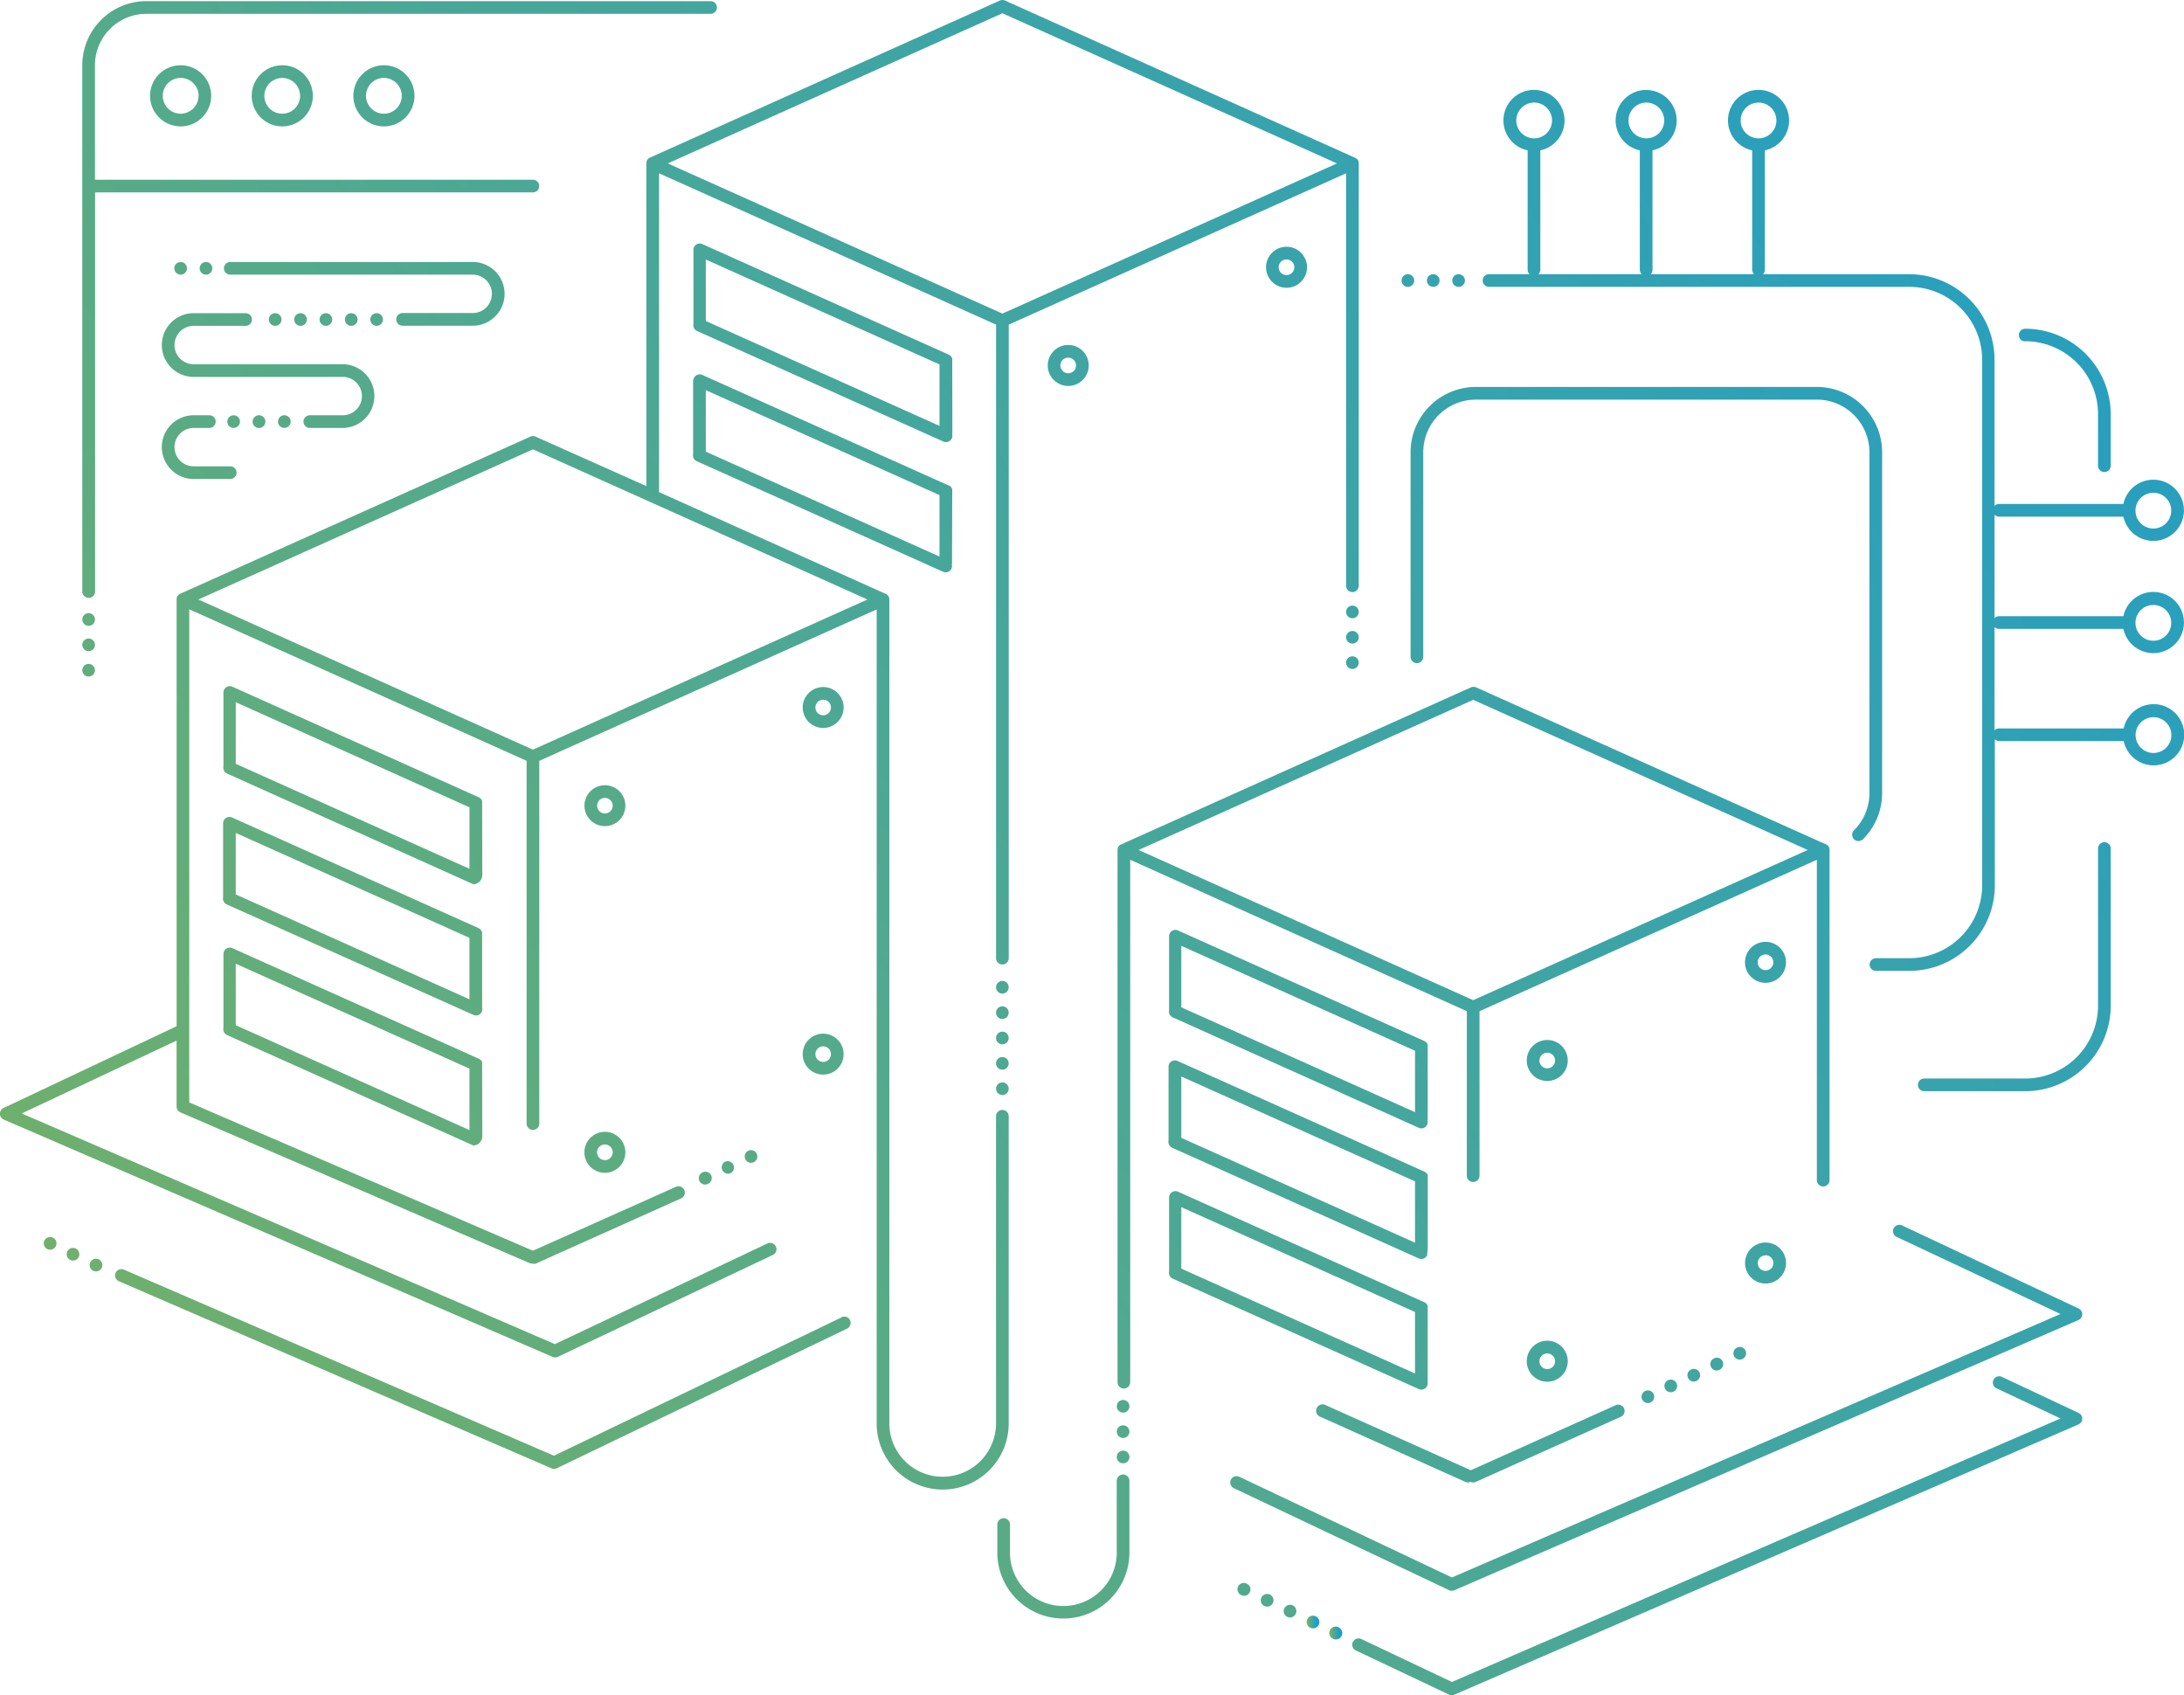 <svg xmlns="http://www.w3.org/2000/svg" xmlns:xlink="http://www.w3.org/1999/xlink" viewBox="0 0 516.76 401.07"><defs><style>.cls-1{fill:url(#New_Gradient_Swatch_1);}.cls-2{fill:url(#New_Gradient_Swatch_1-2);}.cls-3{fill:url(#New_Gradient_Swatch_1-3);}.cls-4{fill:url(#New_Gradient_Swatch_1-4);}.cls-5{fill:url(#New_Gradient_Swatch_1-5);}.cls-6{fill:url(#New_Gradient_Swatch_1-6);}.cls-7{fill:url(#New_Gradient_Swatch_1-7);}.cls-8{fill:url(#New_Gradient_Swatch_1-8);}.cls-9{fill:url(#New_Gradient_Swatch_1-9);}.cls-10{fill:url(#New_Gradient_Swatch_1-10);}.cls-11{fill:url(#New_Gradient_Swatch_1-11);}.cls-12{fill:url(#New_Gradient_Swatch_1-12);}.cls-13{fill:url(#New_Gradient_Swatch_1-13);}.cls-14{fill:url(#New_Gradient_Swatch_1-14);}.cls-15{fill:url(#New_Gradient_Swatch_1-15);}.cls-16{fill:url(#New_Gradient_Swatch_1-16);}.cls-17{fill:url(#New_Gradient_Swatch_1-17);}.cls-18{fill:url(#New_Gradient_Swatch_1-18);}.cls-19{fill:url(#New_Gradient_Swatch_1-19);}.cls-20{fill:url(#New_Gradient_Swatch_1-20);}.cls-21{fill:url(#New_Gradient_Swatch_1-21);}.cls-22{fill:url(#New_Gradient_Swatch_1-22);}.cls-23{fill:url(#New_Gradient_Swatch_1-23);}.cls-24{fill:url(#New_Gradient_Swatch_1-24);}.cls-25{fill:url(#New_Gradient_Swatch_1-25);}.cls-26{fill:url(#New_Gradient_Swatch_1-26);}.cls-27{fill:url(#New_Gradient_Swatch_1-27);}.cls-28{fill:url(#New_Gradient_Swatch_1-28);}.cls-29{fill:url(#New_Gradient_Swatch_1-29);}.cls-30{fill:url(#New_Gradient_Swatch_1-30);}.cls-31{fill:url(#New_Gradient_Swatch_1-31);}.cls-32{fill:url(#New_Gradient_Swatch_1-32);}.cls-33{fill:url(#New_Gradient_Swatch_1-33);}.cls-34{fill:url(#New_Gradient_Swatch_1-34);}.cls-35{fill:url(#New_Gradient_Swatch_1-35);}.cls-36{fill:url(#New_Gradient_Swatch_1-36);}.cls-37{fill:url(#New_Gradient_Swatch_1-37);}.cls-38{fill:url(#New_Gradient_Swatch_1-38);}.cls-39{fill:url(#New_Gradient_Swatch_1-39);}.cls-40{fill:url(#New_Gradient_Swatch_1-40);}.cls-41{fill:url(#New_Gradient_Swatch_1-41);}.cls-42{fill:url(#New_Gradient_Swatch_1-42);}.cls-43{fill:url(#New_Gradient_Swatch_1-43);}.cls-44{fill:url(#New_Gradient_Swatch_1-44);}.cls-45{fill:url(#New_Gradient_Swatch_1-45);}.cls-46{fill:url(#New_Gradient_Swatch_1-46);}.cls-47{fill:url(#New_Gradient_Swatch_1-47);}.cls-48{fill:url(#New_Gradient_Swatch_1-48);}.cls-49{fill:url(#New_Gradient_Swatch_1-49);}.cls-50{fill:url(#New_Gradient_Swatch_1-50);}.cls-51{fill:url(#New_Gradient_Swatch_1-51);}.cls-52{fill:url(#New_Gradient_Swatch_1-52);}.cls-53{fill:url(#New_Gradient_Swatch_1-53);}.cls-54{fill:url(#New_Gradient_Swatch_1-54);}.cls-55{fill:url(#New_Gradient_Swatch_1-55);}.cls-56{fill:url(#New_Gradient_Swatch_1-56);}.cls-57{fill:url(#New_Gradient_Swatch_1-57);}.cls-58{fill:url(#New_Gradient_Swatch_1-58);}.cls-59{fill:url(#New_Gradient_Swatch_1-59);}.cls-60{fill:url(#New_Gradient_Swatch_1-60);}.cls-61{fill:url(#New_Gradient_Swatch_1-61);}.cls-62{fill:url(#New_Gradient_Swatch_1-62);}.cls-63{fill:url(#New_Gradient_Swatch_1-63);}.cls-64{fill:url(#New_Gradient_Swatch_1-64);}.cls-65{fill:url(#New_Gradient_Swatch_1-65);}.cls-66{fill:url(#New_Gradient_Swatch_1-66);}.cls-67{fill:url(#New_Gradient_Swatch_1-67);}.cls-68{fill:url(#New_Gradient_Swatch_1-68);}.cls-69{fill:url(#New_Gradient_Swatch_1-69);}.cls-70{fill:url(#New_Gradient_Swatch_1-70);}.cls-71{fill:url(#New_Gradient_Swatch_1-71);}.cls-72{fill:url(#New_Gradient_Swatch_1-72);}.cls-73{fill:url(#New_Gradient_Swatch_1-73);}.cls-74{fill:url(#New_Gradient_Swatch_1-74);}.cls-75{fill:url(#New_Gradient_Swatch_1-75);}.cls-76{fill:url(#New_Gradient_Swatch_1-76);}.cls-77{fill:url(#New_Gradient_Swatch_1-77);}.cls-78{fill:url(#New_Gradient_Swatch_1-78);}.cls-79{fill:url(#New_Gradient_Swatch_1-79);}</style><linearGradient id="New_Gradient_Swatch_1" x1="-35.84" y1="412.34" x2="702.52" y2="-103.74" gradientUnits="userSpaceOnUse"><stop offset="0" stop-color="#82b555"/><stop offset="0.12" stop-color="#6fb06c"/><stop offset="0.4" stop-color="#48a799"/><stop offset="0.65" stop-color="#2ca0ba"/><stop offset="0.86" stop-color="#1b9ccf"/><stop offset="1" stop-color="#159ad6"/></linearGradient><linearGradient id="New_Gradient_Swatch_1-2" x1="66.28" y1="558.44" x2="804.64" y2="42.36" xlink:href="#New_Gradient_Swatch_1"/><linearGradient id="New_Gradient_Swatch_1-3" x1="85.82" y1="586.39" x2="824.18" y2="70.31" xlink:href="#New_Gradient_Swatch_1"/><linearGradient id="New_Gradient_Swatch_1-4" x1="309.16" y1="383.74" x2="312.16" y2="383.74" xlink:href="#New_Gradient_Swatch_1"/><linearGradient id="New_Gradient_Swatch_1-5" x1="58.48" y1="547.28" x2="796.84" y2="31.2" xlink:href="#New_Gradient_Swatch_1"/><linearGradient id="New_Gradient_Swatch_1-6" x1="55.49" y1="543.01" x2="793.86" y2="26.93" xlink:href="#New_Gradient_Swatch_1"/><linearGradient id="New_Gradient_Swatch_1-7" x1="61.46" y1="551.55" x2="799.83" y2="35.47" xlink:href="#New_Gradient_Swatch_1"/><linearGradient id="New_Gradient_Swatch_1-8" x1="314.58" y1="386.31" x2="317.58" y2="386.31" xlink:href="#New_Gradient_Swatch_1"/><linearGradient id="New_Gradient_Swatch_1-9" x1="67.73" y1="560.51" x2="806.09" y2="44.43" xlink:href="#New_Gradient_Swatch_1"/><linearGradient id="New_Gradient_Swatch_1-10" x1="67.16" y1="559.69" x2="805.52" y2="43.61" xlink:href="#New_Gradient_Swatch_1"/><linearGradient id="New_Gradient_Swatch_1-11" x1="66.58" y1="558.87" x2="804.94" y2="42.79" xlink:href="#New_Gradient_Swatch_1"/><linearGradient id="New_Gradient_Swatch_1-12" x1="66.01" y1="558.05" x2="804.37" y2="41.97" xlink:href="#New_Gradient_Swatch_1"/><linearGradient id="New_Gradient_Swatch_1-13" x1="65.44" y1="557.23" x2="803.8" y2="41.15" xlink:href="#New_Gradient_Swatch_1"/><linearGradient id="New_Gradient_Swatch_1-14" x1="-30.9" y1="419.4" x2="707.46" y2="-96.68" xlink:href="#New_Gradient_Swatch_1"/><linearGradient id="New_Gradient_Swatch_1-15" x1="-31.47" y1="418.58" x2="706.89" y2="-97.5" xlink:href="#New_Gradient_Swatch_1"/><linearGradient id="New_Gradient_Swatch_1-16" x1="-32.05" y1="417.76" x2="706.31" y2="-98.32" xlink:href="#New_Gradient_Swatch_1"/><linearGradient id="New_Gradient_Swatch_1-17" x1="-69.7" y1="363.89" x2="668.66" y2="-152.19" xlink:href="#New_Gradient_Swatch_1"/><linearGradient id="New_Gradient_Swatch_1-18" x1="-72.69" y1="359.62" x2="665.67" y2="-156.46" xlink:href="#New_Gradient_Swatch_1"/><linearGradient id="New_Gradient_Swatch_1-19" x1="-75.67" y1="355.34" x2="662.69" y2="-160.74" xlink:href="#New_Gradient_Swatch_1"/><linearGradient id="New_Gradient_Swatch_1-20" x1="9.47" y1="477.16" x2="747.83" y2="-38.92" xlink:href="#New_Gradient_Swatch_1"/><linearGradient id="New_Gradient_Swatch_1-21" x1="-63.57" y1="372.66" x2="674.79" y2="-143.42" xlink:href="#New_Gradient_Swatch_1"/><linearGradient id="New_Gradient_Swatch_1-22" x1="37.61" y1="517.42" x2="775.97" y2="1.34" xlink:href="#New_Gradient_Swatch_1"/><linearGradient id="New_Gradient_Swatch_1-23" x1="-151.87" y1="246.33" x2="586.49" y2="-269.75" xlink:href="#New_Gradient_Swatch_1"/><linearGradient id="New_Gradient_Swatch_1-24" x1="-155.66" y1="240.9" x2="582.7" y2="-275.18" xlink:href="#New_Gradient_Swatch_1"/><linearGradient id="New_Gradient_Swatch_1-25" x1="-157.44" y1="238.36" x2="580.92" y2="-277.72" xlink:href="#New_Gradient_Swatch_1"/><linearGradient id="New_Gradient_Swatch_1-26" x1="53.22" y1="539.76" x2="791.58" y2="23.68" xlink:href="#New_Gradient_Swatch_1"/><linearGradient id="New_Gradient_Swatch_1-27" x1="-103.05" y1="316.17" x2="635.31" y2="-199.9" xlink:href="#New_Gradient_Swatch_1"/><linearGradient id="New_Gradient_Swatch_1-28" x1="-88.54" y1="336.94" x2="649.82" y2="-179.14" xlink:href="#New_Gradient_Swatch_1"/><linearGradient id="New_Gradient_Swatch_1-29" x1="-74.03" y1="357.7" x2="664.34" y2="-158.38" xlink:href="#New_Gradient_Swatch_1"/><linearGradient id="New_Gradient_Swatch_1-30" x1="-2.57" y1="459.93" x2="735.79" y2="-56.15" xlink:href="#New_Gradient_Swatch_1"/><linearGradient id="New_Gradient_Swatch_1-31" x1="11.94" y1="480.7" x2="750.3" y2="-35.38" xlink:href="#New_Gradient_Swatch_1"/><linearGradient id="New_Gradient_Swatch_1-32" x1="26.46" y1="501.46" x2="764.82" y2="-14.62" xlink:href="#New_Gradient_Swatch_1"/><linearGradient id="New_Gradient_Swatch_1-33" x1="-115.73" y1="298.03" x2="622.63" y2="-218.05" xlink:href="#New_Gradient_Swatch_1"/><linearGradient id="New_Gradient_Swatch_1-34" x1="-101.22" y1="318.8" x2="637.14" y2="-197.28" xlink:href="#New_Gradient_Swatch_1"/><linearGradient id="New_Gradient_Swatch_1-35" x1="-176" y1="211.8" x2="562.36" y2="-304.27" xlink:href="#New_Gradient_Swatch_1"/><linearGradient id="New_Gradient_Swatch_1-36" x1="-193.02" y1="187.46" x2="545.34" y2="-328.62" xlink:href="#New_Gradient_Swatch_1"/><linearGradient id="New_Gradient_Swatch_1-37" x1="-185.13" y1="198.75" x2="553.23" y2="-317.33" xlink:href="#New_Gradient_Swatch_1"/><linearGradient id="New_Gradient_Swatch_1-38" x1="-177.24" y1="210.04" x2="561.13" y2="-306.04" xlink:href="#New_Gradient_Swatch_1"/><linearGradient id="New_Gradient_Swatch_1-39" x1="-94.14" y1="328.92" x2="644.22" y2="-187.16" xlink:href="#New_Gradient_Swatch_1"/><linearGradient id="New_Gradient_Swatch_1-40" x1="-88.1" y1="337.56" x2="650.26" y2="-178.52" xlink:href="#New_Gradient_Swatch_1"/><linearGradient id="New_Gradient_Swatch_1-41" x1="20.27" y1="492.61" x2="758.63" y2="-23.47" xlink:href="#New_Gradient_Swatch_1"/><linearGradient id="New_Gradient_Swatch_1-42" x1="26.31" y1="501.26" x2="764.67" y2="-14.82" xlink:href="#New_Gradient_Swatch_1"/><linearGradient id="New_Gradient_Swatch_1-43" x1="53.68" y1="540.41" x2="792.04" y2="24.33" xlink:href="#New_Gradient_Swatch_1"/><linearGradient id="New_Gradient_Swatch_1-44" x1="59.72" y1="549.06" x2="798.08" y2="32.98" xlink:href="#New_Gradient_Swatch_1"/><linearGradient id="New_Gradient_Swatch_1-45" x1="-81.22" y1="347.41" x2="657.14" y2="-168.67" xlink:href="#New_Gradient_Swatch_1"/><linearGradient id="New_Gradient_Swatch_1-46" x1="-75.17" y1="356.06" x2="663.19" y2="-160.02" xlink:href="#New_Gradient_Swatch_1"/><linearGradient id="New_Gradient_Swatch_1-47" x1="-42.71" y1="402.51" x2="695.65" y2="-113.57" xlink:href="#New_Gradient_Swatch_1"/><linearGradient id="New_Gradient_Swatch_1-48" x1="-36.67" y1="411.15" x2="701.69" y2="-104.93" xlink:href="#New_Gradient_Swatch_1"/><linearGradient id="New_Gradient_Swatch_1-49" x1="51.01" y1="536.59" x2="789.37" y2="20.51" xlink:href="#New_Gradient_Swatch_1"/><linearGradient id="New_Gradient_Swatch_1-50" x1="-12.89" y1="445.17" x2="725.47" y2="-70.91" xlink:href="#New_Gradient_Swatch_1"/><linearGradient id="New_Gradient_Swatch_1-51" x1="-20.75" y1="433.93" x2="717.61" y2="-82.15" xlink:href="#New_Gradient_Swatch_1"/><linearGradient id="New_Gradient_Swatch_1-52" x1="-24.4" y1="428.7" x2="713.96" y2="-87.38" xlink:href="#New_Gradient_Swatch_1"/><linearGradient id="New_Gradient_Swatch_1-53" x1="-141.99" y1="260.46" x2="596.37" y2="-255.62" xlink:href="#New_Gradient_Swatch_1"/><linearGradient id="New_Gradient_Swatch_1-54" x1="-136.36" y1="268.52" x2="602" y2="-247.55" xlink:href="#New_Gradient_Swatch_1"/><linearGradient id="New_Gradient_Swatch_1-55" x1="-139.17" y1="264.49" x2="599.19" y2="-251.58" xlink:href="#New_Gradient_Swatch_1"/><linearGradient id="New_Gradient_Swatch_1-56" x1="-150.75" y1="247.94" x2="587.61" y2="-268.14" xlink:href="#New_Gradient_Swatch_1"/><linearGradient id="New_Gradient_Swatch_1-57" x1="-148.78" y1="250.75" x2="589.58" y2="-265.32" xlink:href="#New_Gradient_Swatch_1"/><linearGradient id="New_Gradient_Swatch_1-58" x1="-152.71" y1="245.12" x2="585.65" y2="-270.96" xlink:href="#New_Gradient_Swatch_1"/><linearGradient id="New_Gradient_Swatch_1-59" x1="-77.2" y1="353.16" x2="661.16" y2="-162.91" xlink:href="#New_Gradient_Swatch_1"/><linearGradient id="New_Gradient_Swatch_1-60" x1="-73.26" y1="358.8" x2="665.1" y2="-157.28" xlink:href="#New_Gradient_Swatch_1"/><linearGradient id="New_Gradient_Swatch_1-61" x1="-75.23" y1="355.98" x2="663.13" y2="-160.1" xlink:href="#New_Gradient_Swatch_1"/><linearGradient id="New_Gradient_Swatch_1-62" x1="-171.89" y1="217.69" x2="566.47" y2="-298.39" xlink:href="#New_Gradient_Swatch_1"/><linearGradient id="New_Gradient_Swatch_1-63" x1="-173.86" y1="214.87" x2="564.5" y2="-301.21" xlink:href="#New_Gradient_Swatch_1"/><linearGradient id="New_Gradient_Swatch_1-64" x1="31.38" y1="508.5" x2="769.74" y2="-7.58" xlink:href="#New_Gradient_Swatch_1"/><linearGradient id="New_Gradient_Swatch_1-65" x1="25.75" y1="500.45" x2="764.11" y2="-15.63" xlink:href="#New_Gradient_Swatch_1"/><linearGradient id="New_Gradient_Swatch_1-66" x1="28.56" y1="504.48" x2="766.92" y2="-11.6" xlink:href="#New_Gradient_Swatch_1"/><linearGradient id="New_Gradient_Swatch_1-67" x1="-44.69" y1="399.67" x2="693.67" y2="-116.41" xlink:href="#New_Gradient_Swatch_1"/><linearGradient id="New_Gradient_Swatch_1-68" x1="-39.06" y1="407.73" x2="699.31" y2="-108.34" xlink:href="#New_Gradient_Swatch_1"/><linearGradient id="New_Gradient_Swatch_1-69" x1="-41.87" y1="403.7" x2="696.49" y2="-112.37" xlink:href="#New_Gradient_Swatch_1"/><linearGradient id="New_Gradient_Swatch_1-70" x1="-21.73" y1="432.53" x2="716.64" y2="-83.55" xlink:href="#New_Gradient_Swatch_1"/><linearGradient id="New_Gradient_Swatch_1-71" x1="-27.36" y1="424.47" x2="711" y2="-91.61" xlink:href="#New_Gradient_Swatch_1"/><linearGradient id="New_Gradient_Swatch_1-72" x1="-30.18" y1="420.44" x2="708.18" y2="-95.64" xlink:href="#New_Gradient_Swatch_1"/><linearGradient id="New_Gradient_Swatch_1-73" x1="-18.91" y1="436.56" x2="719.45" y2="-79.52" xlink:href="#New_Gradient_Swatch_1"/><linearGradient id="New_Gradient_Swatch_1-74" x1="-24.54" y1="428.5" x2="713.82" y2="-87.58" xlink:href="#New_Gradient_Swatch_1"/><linearGradient id="New_Gradient_Swatch_1-75" x1="-154.92" y1="241.96" x2="583.44" y2="-274.11" xlink:href="#New_Gradient_Swatch_1"/><linearGradient id="New_Gradient_Swatch_1-76" x1="-158.86" y1="236.33" x2="579.5" y2="-279.75" xlink:href="#New_Gradient_Swatch_1"/><linearGradient id="New_Gradient_Swatch_1-77" x1="-156.89" y1="239.15" x2="581.47" y2="-276.93" xlink:href="#New_Gradient_Swatch_1"/><linearGradient id="New_Gradient_Swatch_1-78" x1="-152.95" y1="244.78" x2="585.41" y2="-271.3" xlink:href="#New_Gradient_Swatch_1"/><linearGradient id="New_Gradient_Swatch_1-79" x1="-160.83" y1="233.51" x2="577.53" y2="-282.57" xlink:href="#New_Gradient_Swatch_1"/></defs><title>Asset 1@1x</title><g id="Layer_2" data-name="Layer 2"><g id="outlined"><path class="cls-1" d="M199.06,311.7l-68,32.7-101.67-44a1.5,1.5,0,1,0-1.19,2.75l102.3,44.24a1.53,1.53,0,0,0,.6.12,1.51,1.51,0,0,0,.65-.15l68.61-33a1.5,1.5,0,1,0-1.3-2.7Z"/><path class="cls-2" d="M491.83,309.57l-41.78-19.66a1.5,1.5,0,1,0-1.28,2.72l38.77,18.24-144,62.33-50.25-23.8a1.5,1.5,0,1,0-1.28,2.71l50.86,24.1a1.57,1.57,0,0,0,.64.14,1.52,1.52,0,0,0,.59-.12L491.78,312.3a1.5,1.5,0,0,0,.05-2.73Z"/><path class="cls-3" d="M491.83,334.28l-18.1-8.51a1.5,1.5,0,1,0-1.28,2.71l15.09,7.1-144,62.34L322.1,387.76a1.5,1.5,0,1,0-1.29,2.71l22.06,10.45a1.43,1.43,0,0,0,.64.15,1.53,1.53,0,0,0,.59-.13L491.78,337a1.52,1.52,0,0,0,.91-1.36A1.5,1.5,0,0,0,491.83,334.28Z"/><path class="cls-4" d="M311.3,382.38a1.5,1.5,0,1,0-.64,2.86,1.5,1.5,0,0,0,.64-2.86Z"/><path class="cls-5" d="M300.46,377.24a1.51,1.51,0,0,0-2,.71,1.51,1.51,0,0,0,1.35,2.15,1.5,1.5,0,0,0,.65-2.86Z"/><path class="cls-6" d="M295,374.67a1.5,1.5,0,1,0-1.28,2.71,1.43,1.43,0,0,0,.64.15,1.5,1.5,0,0,0,.64-2.86Z"/><path class="cls-7" d="M305.88,379.81a1.5,1.5,0,1,0,.71,2A1.5,1.5,0,0,0,305.88,379.81Z"/><path class="cls-8" d="M316.72,385a1.5,1.5,0,1,0-1.28,2.71,1.43,1.43,0,0,0,.64.15,1.5,1.5,0,0,0,.64-2.86Z"/><path class="cls-9" d="M411,318.81a1.5,1.5,0,0,0,1.29,2.71,1.5,1.5,0,0,0-1.29-2.71Z"/><path class="cls-10" d="M405.53,321.38a1.5,1.5,0,0,0,.64,2.85,1.42,1.42,0,0,0,.64-.14,1.5,1.5,0,1,0-1.28-2.71Z"/><path class="cls-11" d="M400.11,324a1.5,1.5,0,0,0,.64,2.85,1.5,1.5,0,1,0-.64-2.85Z"/><path class="cls-12" d="M394.68,326.52a1.5,1.5,0,0,0-.71,2,1.51,1.51,0,0,0,1.36.86,1.64,1.64,0,0,0,.64-.14,1.5,1.5,0,0,0-1.29-2.71Z"/><path class="cls-13" d="M389.26,329.09a1.5,1.5,0,0,0,.65,2.85,1.64,1.64,0,0,0,.64-.14,1.51,1.51,0,0,0,.71-2A1.5,1.5,0,0,0,389.26,329.09Z"/><path class="cls-14" d="M177.05,272.25a1.5,1.5,0,0,0,.65,2.85,1.64,1.64,0,0,0,.64-.14,1.5,1.5,0,0,0-1.29-2.71Z"/><path class="cls-15" d="M171.63,274.81a1.5,1.5,0,0,0,.65,2.86,1.64,1.64,0,0,0,.64-.14,1.51,1.51,0,0,0-1.29-2.72Z"/><path class="cls-16" d="M166.21,277.38a1.5,1.5,0,0,0,.64,2.86,1.43,1.43,0,0,0,.64-.15,1.5,1.5,0,1,0-1.28-2.71Z"/><path class="cls-17" d="M23.35,297.94a1.51,1.51,0,0,0-2,.72,1.51,1.51,0,0,0,1.35,2.14,1.5,1.5,0,0,0,.65-2.86Z"/><path class="cls-18" d="M17.92,295.37a1.5,1.5,0,0,0-2,.72,1.51,1.51,0,0,0,1.35,2.14,1.5,1.5,0,0,0,.64-2.86Z"/><path class="cls-19" d="M12.5,292.8a1.5,1.5,0,1,0-1.28,2.72,1.57,1.57,0,0,0,.64.14,1.5,1.5,0,0,0,.64-2.86Z"/><path class="cls-20" d="M347.07,239.23v38.91a1.5,1.5,0,0,0,3,0V239.23l79.82-35.82V279.2a1.5,1.5,0,0,0,3,0V201.09a1.58,1.58,0,0,0-.05-.38l0-.09a2.92,2.92,0,0,0-.14-.31l0,0a1.61,1.61,0,0,0-.24-.28l-.07-.06a1.75,1.75,0,0,0-.29-.18l0,0-82.83-37.17a1.55,1.55,0,0,0-1.23,0l-82.82,37.17,0,0a1.75,1.75,0,0,0-.29.18l-.07.06a1.67,1.67,0,0,0-.25.28l0,0a1.73,1.73,0,0,0-.14.31l0,.09a1.58,1.58,0,0,0-.05.38V327a1.5,1.5,0,0,0,3,0V203.41Zm1.5-73.66,79.16,35.52-79.16,35.53-79.16-35.53Z"/><path class="cls-21" d="M238.67,264.09a1.5,1.5,0,0,0-3,0v72.66a12.62,12.62,0,1,1-25.24,0V141.83a1.76,1.76,0,0,0-.06-.39l0-.09a1.38,1.38,0,0,0-.14-.3l0,0a1.74,1.74,0,0,0-.25-.29l-.07-.05a1.12,1.12,0,0,0-.29-.19l0,0-53.68-24.09V41L235.68,76.8V226.68a1.5,1.5,0,0,0,3,0V76.8L318.5,41v97.58a1.5,1.5,0,0,0,3,0V38.66a1.58,1.58,0,0,0-.05-.38l0-.09a1.73,1.73,0,0,0-.14-.31l0,0a1.67,1.67,0,0,0-.25-.28l-.07-.06a1.75,1.75,0,0,0-.29-.18l0,0L237.8.13a1.55,1.55,0,0,0-1.23,0L153.75,37.3s0,0,0,0a1.75,1.75,0,0,0-.29.18l-.07.06a1.61,1.61,0,0,0-.24.28.08.08,0,0,0,0,0,1.77,1.77,0,0,0-.15.31.29.29,0,0,0,0,.09,1.21,1.21,0,0,0-.06.38V115L126.72,103.3a1.47,1.47,0,0,0-1.23,0L42.67,140.46l0,0a1.07,1.07,0,0,0-.28.19l-.08.05A1.68,1.68,0,0,0,42,141a.05.05,0,0,0,0,0,1.4,1.4,0,0,0-.15.3s0,.06,0,.09a1.32,1.32,0,0,0-.06.39v101L.86,262.12a1.51,1.51,0,0,0,0,2.74L130.72,321a1.38,1.38,0,0,0,.6.13A1.43,1.43,0,0,0,132,321l50.86-24.1a1.48,1.48,0,0,0,.71-2,1.51,1.51,0,0,0-2-.72L131.29,318,5.15,263.42l36.63-17.23V261.8a1.49,1.49,0,0,0,.94,1.38l82.79,35.73.14,0,.06,0a1.76,1.76,0,0,0,.39.06h.05a1.13,1.13,0,0,0,.32,0l.14,0,.11,0,34.41-15.44a1.5,1.5,0,1,0-1.22-2.74L126.09,295.9,44.78,260.81V144.15L124.6,180v85.81a1.5,1.5,0,0,0,3,0V180l79.83-35.82v192.6a15.62,15.62,0,1,0,31.24,0ZM237.18,3.14l79.16,35.52L237.18,74.19,158,38.66ZM126.1,177.35,46.94,141.83l79.16-35.52,27.67,12.42h0l51.48,23.1Z"/><path class="cls-22" d="M265.73,348.84a1.5,1.5,0,0,0-1.5,1.5v17.34a12.63,12.63,0,0,1-25.25,0v-7a1.5,1.5,0,0,0-3,0v7a15.63,15.63,0,0,0,31.25,0V350.34A1.5,1.5,0,0,0,265.73,348.84Z"/><path class="cls-23" d="M45.83,101.24h3.7a1.5,1.5,0,0,0,0-3h-3.7a7.54,7.54,0,0,0,0,15.08h8.65a1.5,1.5,0,0,0,0-3H45.83a4.54,4.54,0,0,1,0-9.08Z"/><path class="cls-24" d="M81.31,98.24h-8a1.5,1.5,0,0,0,0,3h8a7.54,7.54,0,0,0,0-15.07H45.83a4.54,4.54,0,0,1,0-9.08H58.11a1.5,1.5,0,0,0,0-3H45.83a7.54,7.54,0,0,0,0,15.08H81.31a4.54,4.54,0,0,1,0,9.07Z"/><path class="cls-25" d="M111.85,74.06H95.26a1.5,1.5,0,1,0,0,3h16.59a7.54,7.54,0,1,0,0-15.08H54.48a1.5,1.5,0,1,0,0,3h57.37a4.54,4.54,0,1,1,0,9.08Z"/><path class="cls-26" d="M311.55,333.14a1.49,1.49,0,0,0,.75,2l34.42,15.45a1.49,1.49,0,0,0,.61.13,1.45,1.45,0,0,0,.62-.15,1.49,1.49,0,0,0,.62.15,1.46,1.46,0,0,0,.61-.13l34.42-15.45a1.5,1.5,0,0,0-1.23-2.73L348,347.83h0l-34.42-15.44A1.5,1.5,0,0,0,311.55,333.14Z"/><path class="cls-27" d="M114.08,190h0v0s0-.07,0-.1,0-.12,0-.18a.74.74,0,0,0,0-.14,1,1,0,0,0,0-.14.83.83,0,0,0-.07-.13l-.06-.12-.09-.12-.09-.11-.11-.1-.11-.09-.16-.09-.09-.05-58.3-26.16a1.5,1.5,0,0,0-2,.76,1.64,1.64,0,0,0-.13.65V181a1.66,1.66,0,0,0,0,.32,1.53,1.53,0,0,0,.85,1.69L112,209.2a2.21,2.21,0,0,0,2.12-2.1Zm-58.3-23.87L111.08,191v14.54L55.78,180.7Z"/><path class="cls-28" d="M114.08,220.94h0v0s0-.07,0-.1,0-.12,0-.18a2770559805165.79,2770559805165.79,0,0,0-.08-.28.83.83,0,0,0-.07-.13l-.06-.13-.09-.11-.09-.11-.11-.1-.11-.09-.16-.09-.09-.05-58.3-26.16a1.5,1.5,0,0,0-2,.75,1.71,1.71,0,0,0-.13.65v17.16a1.73,1.73,0,0,0,0,.32,1.51,1.51,0,0,0,.85,1.68L112,240.1a1.48,1.48,0,0,0,2-.75,1.49,1.49,0,0,0,.08-1,1.5,1.5,0,0,0,0-.37Zm-58.3-23.88,55.3,24.82v14.54L55.78,211.6Z"/><path class="cls-29" d="M114.08,251.85h0v0s0-.07,0-.1,0-.12,0-.18a.74.74,0,0,0,0-.14.74.74,0,0,0,0-.14.54.54,0,0,0-.07-.13l-.06-.13-.09-.11-.09-.11-.11-.1-.11-.09a1.29,1.29,0,0,0-.16-.09l-.09-.05-58.3-26.16a1.5,1.5,0,0,0-2,.75,1.68,1.68,0,0,0-.13.65v17.16a1.55,1.55,0,0,0,0,.31,1.52,1.52,0,0,0,.85,1.69L112,271a2.2,2.2,0,0,0,2.12-2.09ZM55.78,228l55.3,24.82v14.54l-55.3-24.82Z"/><path class="cls-30" d="M277.39,240.65l58.3,26.16a1.49,1.49,0,0,0,2.07-1.73,1.42,1.42,0,0,0,.05-.36V247.65h0v0s0-.06,0-.09,0-.12,0-.18,0-.1,0-.14a.57.57,0,0,0,0-.14.91.91,0,0,0-.07-.14.75.75,0,0,0-.07-.12.76.76,0,0,0-.08-.11l-.1-.12-.1-.09-.12-.09a.75.75,0,0,0-.15-.09l-.09-.05-58.3-26.16a1.49,1.49,0,0,0-2.11,1.4v17.16a1.55,1.55,0,0,0,0,.31A1.5,1.5,0,0,0,277.39,240.65Zm57.42,22.47-55.3-24.81V223.77l55.3,24.82Z"/><path class="cls-31" d="M277.39,271.56l58.3,26.16a1.51,1.51,0,0,0,2-.76,12,12,0,0,1,.13-1.33V278.56h0v0s0-.06,0-.1,0-.12,0-.18,0-.09,0-.14a.65.65,0,0,0,0-.13.91.91,0,0,0-.07-.14.75.75,0,0,0-.07-.12.44.44,0,0,0-.08-.11l-.1-.12-.1-.09-.12-.1-.15-.08-.09-.06L278.62,251a1.51,1.51,0,0,0-2,.76,1.48,1.48,0,0,0-.13.65v17.16a1.63,1.63,0,0,0,0,.31A1.5,1.5,0,0,0,277.39,271.56ZM334.81,294l-55.3-24.81V254.68l55.3,24.81Z"/><path class="cls-32" d="M336.31,328.76a1.5,1.5,0,0,0,1.37-.89,1.49,1.49,0,0,0,.08-1,1.5,1.5,0,0,0,.05-.37V309.46h0v0s0-.06,0-.1,0-.12,0-.18,0-.09,0-.14a1,1,0,0,0,0-.14l-.07-.13a.75.75,0,0,0-.07-.12.83.83,0,0,0-.08-.12l-.1-.11-.1-.1-.12-.09-.15-.09-.09-.05-58.3-26.16a1.5,1.5,0,0,0-2.11,1.41v17.15a1.66,1.66,0,0,0,0,.32,1.5,1.5,0,0,0,.85,1.69l58.3,26.16A1.5,1.5,0,0,0,336.31,328.76Zm-56.8-43.17,55.3,24.81v14.54l-55.3-24.81Z"/><path class="cls-33" d="M225.31,85.28h0v0s0-.07,0-.1a1.1,1.1,0,0,0,0-.18l0-.14-.05-.14-.06-.13a.83.83,0,0,1-.07-.13l-.09-.11-.09-.11-.11-.1-.11-.09a1.19,1.19,0,0,0-.15-.09l-.09-.05-58.3-26.16a1.48,1.48,0,0,0-2.11,1.4s0,0,0,.06v17.1a1.75,1.75,0,0,0,0,.32,1.49,1.49,0,0,0,.85,1.68l58.3,26.16a1.49,1.49,0,0,0,.61.13,1.51,1.51,0,0,0,1.37-.88,1.49,1.49,0,0,0,.08-1,1.5,1.5,0,0,0,.05-.37ZM167,61.4l55.3,24.82v14.54L167,75.94Z"/><path class="cls-34" d="M225.31,116.19h0v0s0-.07,0-.1a1.1,1.1,0,0,0,0-.18l0-.14s0-.1-.05-.14l-.06-.13-.07-.13-.09-.11-.09-.12-.11-.09a.87.87,0,0,0-.11-.09,1.19,1.19,0,0,0-.15-.09l-.09,0-58.3-26.16a1.5,1.5,0,0,0-2,.75A1.47,1.47,0,0,0,164,90a.43.43,0,0,1,0,0v17.11a1.55,1.55,0,0,0,0,.31,1.5,1.5,0,0,0,.85,1.69l58.3,26.16a1.49,1.49,0,0,0,.61.13,1.48,1.48,0,0,0,1.45-1.86,1.36,1.36,0,0,0,.05-.36ZM167,92.31l55.3,24.82v14.54L167,106.85Z"/><path class="cls-35" d="M21,141.44a1.5,1.5,0,0,0,1.5-1.5V45.52H126.08a1.5,1.5,0,0,0,0-3H22.47V15.43A12.18,12.18,0,0,1,34.64,3.27H168.13a1.5,1.5,0,0,0,0-3H34.64A15.18,15.18,0,0,0,19.47,15.43V139.94A1.51,1.51,0,0,0,21,141.44Z"/><path class="cls-36" d="M35.51,22.67a7.23,7.23,0,1,0,7.23-7.23A7.23,7.23,0,0,0,35.51,22.67Zm11.46,0a4.23,4.23,0,1,1-4.23-4.23A4.24,4.24,0,0,1,47,22.67Z"/><path class="cls-37" d="M59.56,22.67a7.23,7.23,0,1,0,7.23-7.23A7.23,7.23,0,0,0,59.56,22.67Zm11.45,0a4.23,4.23,0,1,1-4.22-4.23A4.23,4.23,0,0,1,71,22.67Z"/><path class="cls-38" d="M83.61,22.67a7.23,7.23,0,1,0,7.22-7.23A7.23,7.23,0,0,0,83.61,22.67Zm11.45,0a4.23,4.23,0,1,1-4.23-4.23A4.24,4.24,0,0,1,95.06,22.67Z"/><path class="cls-39" d="M247.91,86.45a4.85,4.85,0,1,0,4.85-4.84A4.85,4.85,0,0,0,247.91,86.45Zm6.69,0a1.85,1.85,0,1,1-1.84-1.84A1.84,1.84,0,0,1,254.6,86.45Z"/><path class="cls-40" d="M299.56,63.22a4.85,4.85,0,1,0,4.85-4.84A4.85,4.85,0,0,0,299.56,63.22Zm6.69,0a1.85,1.85,0,1,1-1.84-1.84A1.84,1.84,0,0,1,306.25,63.22Z"/><path class="cls-41" d="M366.09,255.74a4.85,4.85,0,1,0-4.84-4.84A4.85,4.85,0,0,0,366.09,255.74Zm0-6.69a1.85,1.85,0,1,1-1.84,1.85A1.85,1.85,0,0,1,366.09,249.05Z"/><path class="cls-42" d="M417.74,222.82a4.85,4.85,0,1,0,4.85,4.85A4.85,4.85,0,0,0,417.74,222.82Zm0,6.69a1.85,1.85,0,1,1,1.85-1.84A1.84,1.84,0,0,1,417.74,229.51Z"/><path class="cls-43" d="M366.09,326.89a4.85,4.85,0,1,0-4.84-4.84A4.85,4.85,0,0,0,366.09,326.89Zm0-6.69a1.85,1.85,0,1,1-1.84,1.85A1.85,1.85,0,0,1,366.09,320.2Z"/><path class="cls-44" d="M417.74,303.66a4.85,4.85,0,1,0-4.84-4.84A4.85,4.85,0,0,0,417.74,303.66Zm0-6.69a1.85,1.85,0,1,1-1.84,1.85A1.85,1.85,0,0,1,417.74,297Z"/><path class="cls-45" d="M143.12,185.77a4.84,4.84,0,1,0,4.85,4.84A4.84,4.84,0,0,0,143.12,185.77Zm0,6.68a1.84,1.84,0,1,1,1.85-1.84A1.84,1.84,0,0,1,143.12,192.45Z"/><path class="cls-46" d="M194.77,172.22a4.84,4.84,0,1,0-4.84-4.84A4.84,4.84,0,0,0,194.77,172.22Zm0-6.68a1.84,1.84,0,1,1-1.84,1.84A1.84,1.84,0,0,1,194.77,165.54Z"/><path class="cls-47" d="M143.12,267.77a4.85,4.85,0,1,0,4.85,4.85A4.85,4.85,0,0,0,143.12,267.77Zm0,6.69a1.85,1.85,0,1,1,1.85-1.84A1.85,1.85,0,0,1,143.12,274.46Z"/><path class="cls-48" d="M194.77,254.23a4.84,4.84,0,1,0-4.84-4.84A4.84,4.84,0,0,0,194.77,254.23Zm0-6.68a1.84,1.84,0,1,1-1.84,1.84A1.84,1.84,0,0,1,194.77,247.55Z"/><path class="cls-49" d="M497.92,199.25a1.5,1.5,0,0,0-1.5,1.5v37.18a17.25,17.25,0,0,1-17.23,17.23H455.3a1.5,1.5,0,0,0,0,3h23.89a20.25,20.25,0,0,0,20.23-20.23V200.75A1.5,1.5,0,0,0,497.92,199.25Z"/><path class="cls-50" d="M479.19,80.73A17.25,17.25,0,0,1,496.42,98v12.18a1.5,1.5,0,1,0,3,0V98a20.25,20.25,0,0,0-20.23-20.23,1.5,1.5,0,1,0,0,3Z"/><path class="cls-51" d="M438.68,196.42a1.51,1.51,0,0,0,0,2.12,1.51,1.51,0,0,0,2.13,0,15.38,15.38,0,0,0,4.52-10.92V107a15.47,15.47,0,0,0-15.45-15.46H349.21A15.47,15.47,0,0,0,333.76,107v48.39a1.5,1.5,0,1,0,3,0V107a12.47,12.47,0,0,1,12.45-12.46h80.67A12.47,12.47,0,0,1,442.33,107v80.67A12.34,12.34,0,0,1,438.68,196.42Z"/><path class="cls-52" d="M473,148.78h29.42a7.24,7.24,0,1,0,0-3H473a1.52,1.52,0,0,0-1.07.45V121.78a1.48,1.48,0,0,0,1.07.45h29.42a7.24,7.24,0,1,0,0-3H473a1.49,1.49,0,0,0-1.07.46V85.1a20.25,20.25,0,0,0-20.23-20.23H417.14a1.48,1.48,0,0,0,.45-1.07V35.57a7.23,7.23,0,1,0-3,0V63.8a1.52,1.52,0,0,0,.45,1.07H390.59A1.48,1.48,0,0,0,391,63.8V35.57a7.22,7.22,0,1,0-3,0V63.8a1.49,1.49,0,0,0,.46,1.07H364a1.49,1.49,0,0,0,.46-1.07V35.57a7.23,7.23,0,1,0-3,0V63.8a1.48,1.48,0,0,0,.45,1.07h-9.59a1.5,1.5,0,0,0,0,3h99.37A17.25,17.25,0,0,1,469,85.1V209.46a17.25,17.25,0,0,1-17.23,17.23h-7.9a1.5,1.5,0,0,0,0,3h7.9A20.25,20.25,0,0,0,472,209.46V174.88a1.48,1.48,0,0,0,1.07.45h29.42a7.24,7.24,0,1,0,0-3H473a1.48,1.48,0,0,0-1.07.45V148.33A1.48,1.48,0,0,0,473,148.78Zm36.51-5.65a4.23,4.23,0,1,1-4.23,4.22A4.22,4.22,0,0,1,509.54,143.13Zm0-26.55a4.23,4.23,0,1,1-4.23,4.23A4.23,4.23,0,0,1,509.54,116.58ZM411.86,28.5a4.23,4.23,0,1,1,4.23,4.23A4.24,4.24,0,0,1,411.86,28.5Zm-26.54,0a4.23,4.23,0,1,1,4.22,4.23A4.23,4.23,0,0,1,385.32,28.5Zm-26.55,0A4.23,4.23,0,1,1,363,32.73,4.24,4.24,0,0,1,358.77,28.5ZM509.54,169.68a4.23,4.23,0,1,1-4.23,4.22A4.22,4.22,0,0,1,509.54,169.68Z"/><circle class="cls-53" cx="20.97" cy="146.56" r="1.5"/><circle class="cls-54" cx="20.97" cy="158.56" r="1.5"/><circle class="cls-55" cx="20.97" cy="152.56" r="1.5"/><path class="cls-56" d="M59.77,99.74a1.51,1.51,0,1,0,1.51-1.5A1.51,1.51,0,0,0,59.77,99.74Z"/><path class="cls-57" d="M65.78,99.74a1.5,1.5,0,1,0,1.5-1.5A1.5,1.5,0,0,0,65.78,99.74Z"/><circle class="cls-58" cx="55.28" cy="99.74" r="1.5"/><circle class="cls-59" cx="333.12" cy="66.37" r="1.5"/><circle class="cls-60" cx="345.12" cy="66.37" r="1.5"/><circle class="cls-61" cx="339.12" cy="66.37" r="1.5"/><circle class="cls-62" cx="48.74" cy="63.48" r="1.5"/><circle class="cls-63" cx="42.74" cy="63.48" r="1.5"/><path class="cls-64" d="M265.74,343.19a1.5,1.5,0,1,0,0,3,1.5,1.5,0,1,0,0-3Z"/><circle class="cls-65" cx="265.74" cy="332.7" r="1.5"/><circle class="cls-66" cx="265.74" cy="338.7" r="1.5"/><circle class="cls-67" cx="320" cy="144.77" r="1.5"/><circle class="cls-68" cx="320" cy="156.77" r="1.5"/><circle class="cls-69" cx="320" cy="150.77" r="1.5"/><circle class="cls-70" cx="237.17" cy="251.57" r="1.5"/><circle class="cls-71" cx="237.17" cy="239.57" r="1.5"/><circle class="cls-72" cx="237.17" cy="233.57" r="1.5"/><circle class="cls-73" cx="237.17" cy="257.57" r="1.5"/><circle class="cls-74" cx="237.17" cy="245.57" r="1.5"/><circle class="cls-75" cx="83.11" cy="75.59" r="1.5"/><circle class="cls-76" cx="71.11" cy="75.59" r="1.5"/><circle class="cls-77" cx="77.11" cy="75.59" r="1.5"/><circle class="cls-78" cx="89.11" cy="75.59" r="1.5"/><circle class="cls-79" cx="65.11" cy="75.59" r="1.5"/></g></g></svg>